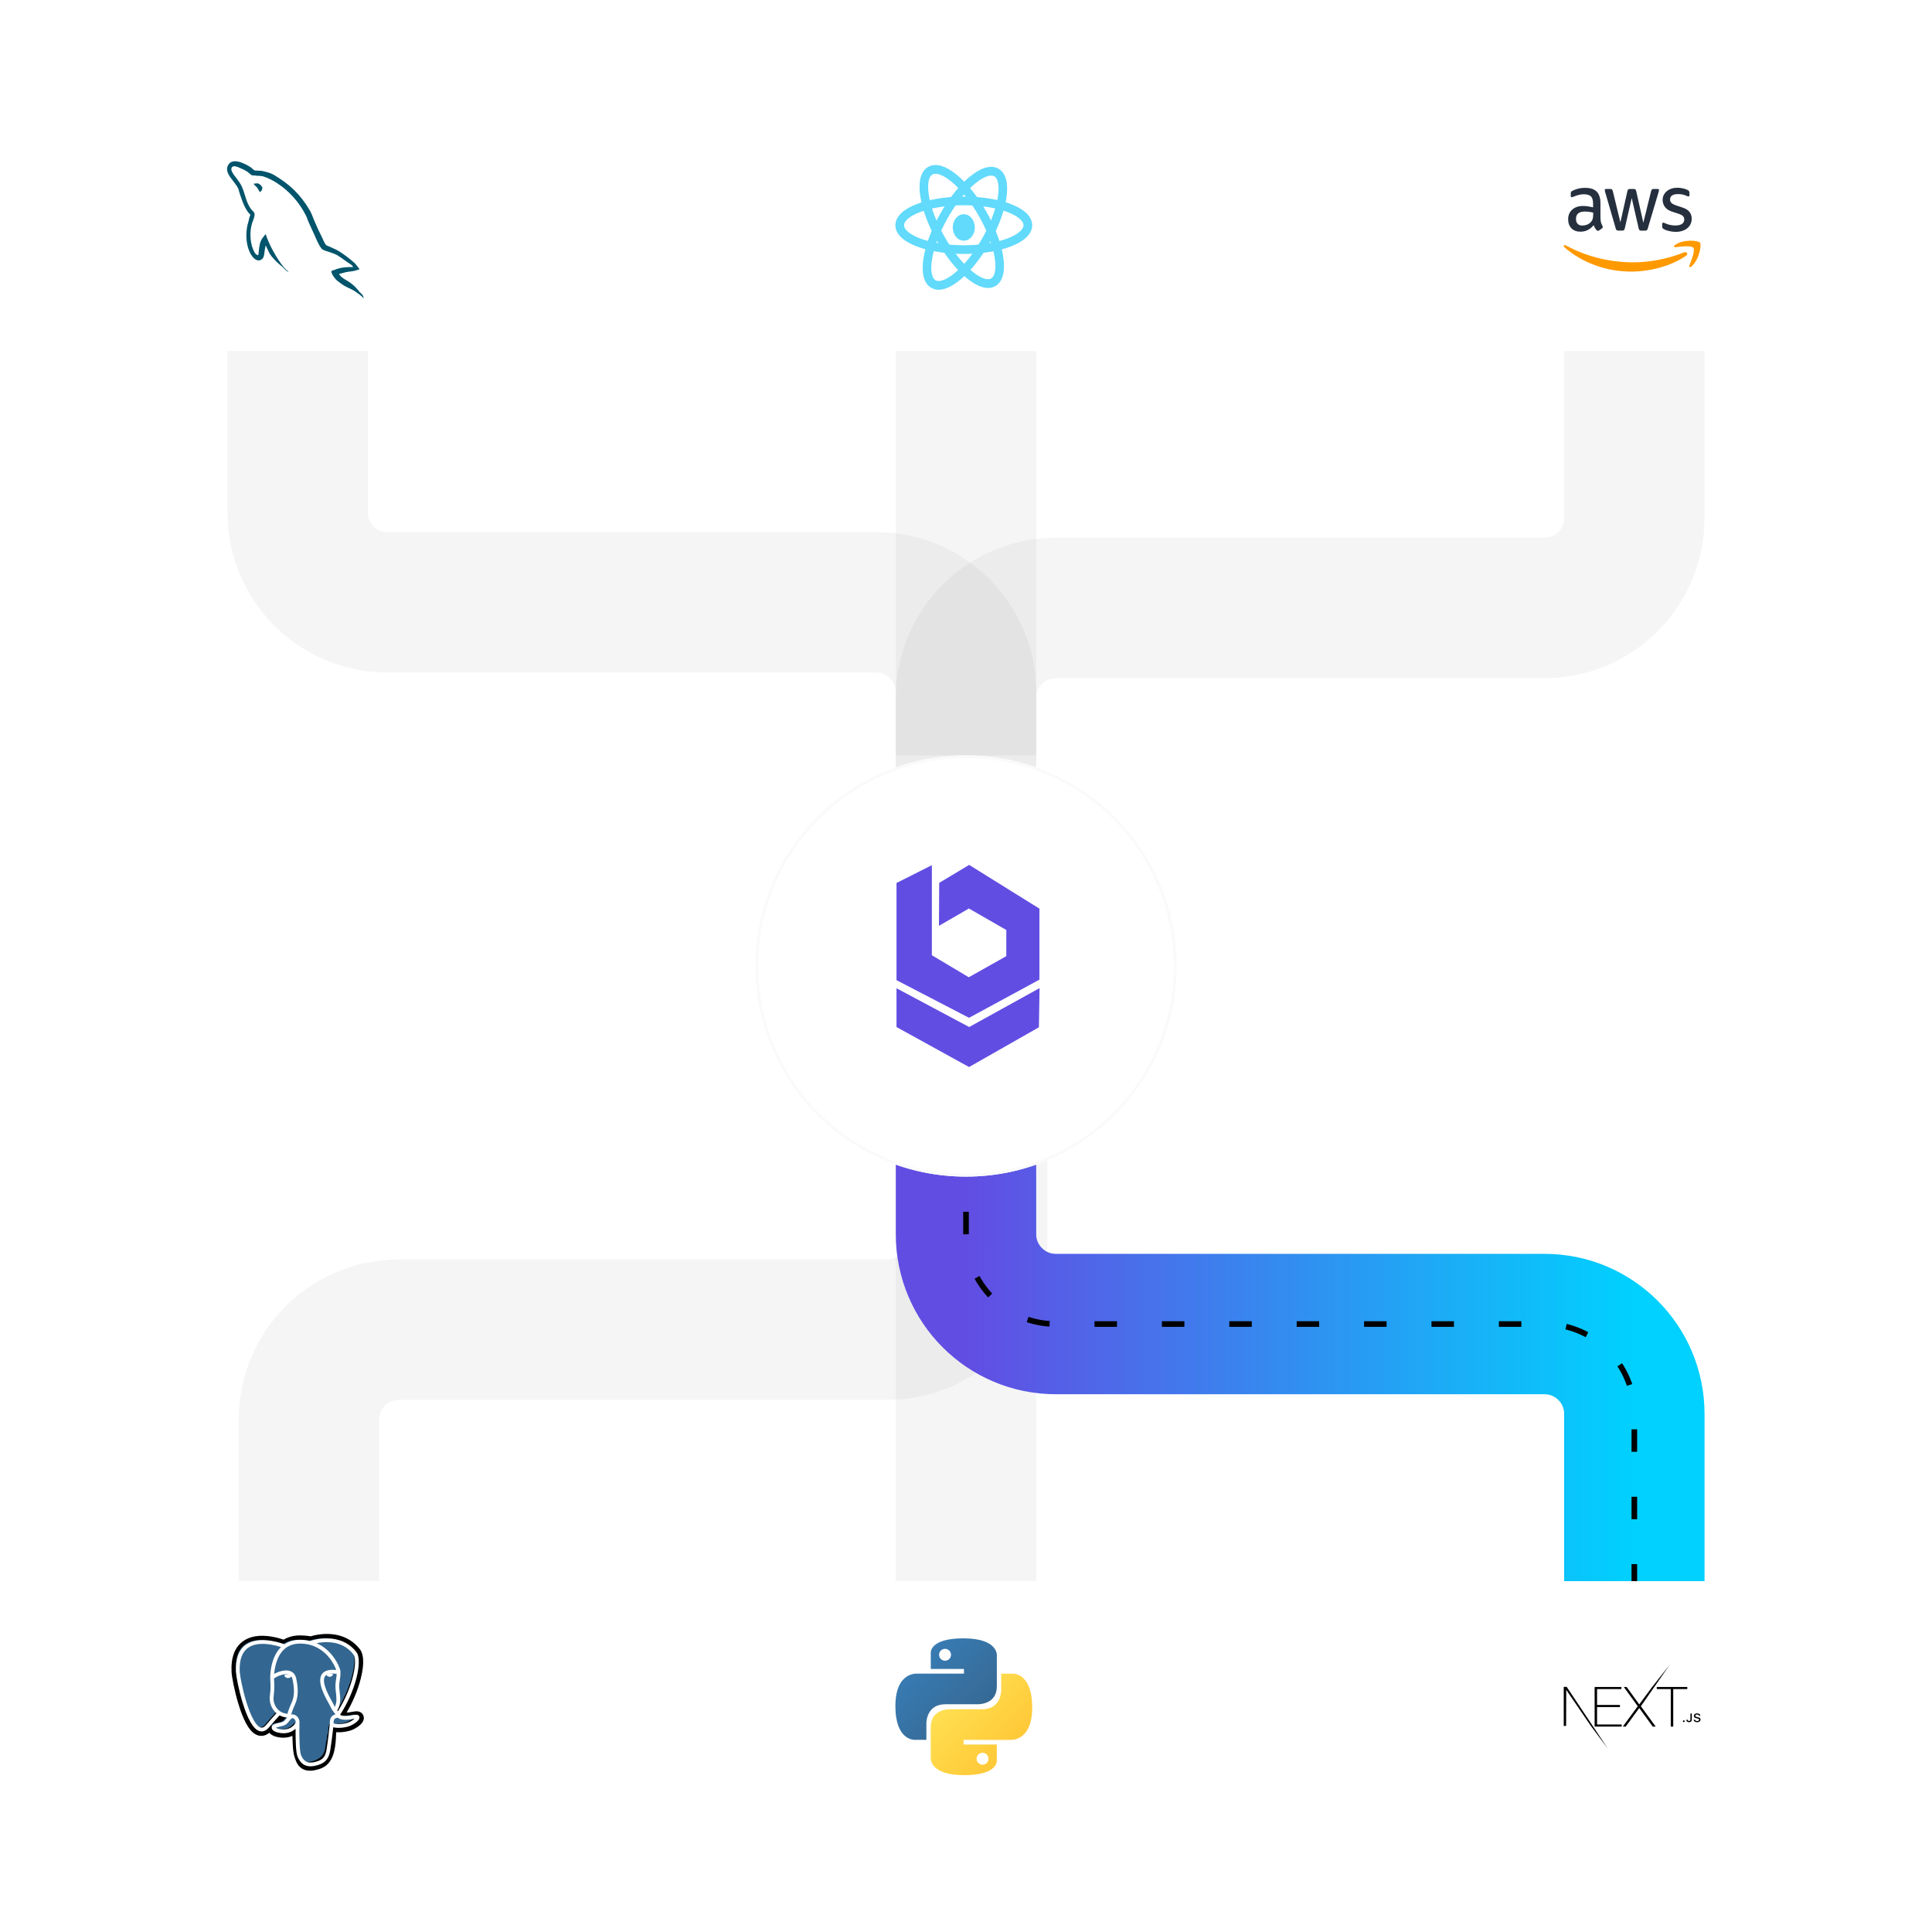<svg width="688" height="688" viewBox="0 0 688 688" fill="none" xmlns="http://www.w3.org/2000/svg">
<path d="M110 565V505.5C110 487.827 124.327 473.5 142 473.5H316C333.673 473.5 348 459.173 348 441.5V382" stroke="#808080" stroke-opacity="0.08" stroke-width="50"/>
<path d="M344 308V246.5C344 228.827 329.673 214.5 312 214.5H138C120.327 214.5 106 200.173 106 182.5V121" stroke="#808080" stroke-opacity="0.08" stroke-width="50"/>
<g filter="url(#filter0_d_20_6860)">
<rect x="62" y="37" width="88" height="88" rx="12" fill="white" shape-rendering="crispEdges"/>
<path d="M125.728 95.106C123.078 95.038 121.023 95.308 119.301 96.051C118.803 96.253 118.008 96.254 117.942 96.895C118.207 97.165 118.24 97.604 118.472 97.975C118.87 98.65 119.565 99.561 120.195 100.034C120.891 100.574 121.587 101.114 122.315 101.586C123.608 102.396 125.066 102.869 126.325 103.679C127.054 104.151 127.782 104.759 128.511 105.265C128.876 105.535 129.107 105.974 129.571 106.143V106.042C129.339 105.738 129.273 105.299 129.041 104.962C128.71 104.624 128.379 104.32 128.047 103.983C127.086 102.667 125.894 101.519 124.602 100.574C123.541 99.831 121.222 98.819 120.791 97.57C120.791 97.57 120.758 97.536 120.725 97.502C121.454 97.435 122.315 97.165 123.011 96.962C124.138 96.658 125.165 96.726 126.325 96.422C126.854 96.287 127.385 96.118 127.915 95.95V95.646C127.319 95.038 126.888 94.228 126.258 93.655C124.569 92.169 122.713 90.718 120.791 89.503C119.764 88.828 118.439 88.389 117.346 87.815C116.948 87.613 116.285 87.512 116.054 87.174C115.457 86.432 115.126 85.453 114.695 84.575C113.734 82.719 112.806 80.66 111.978 78.702C111.382 77.386 111.018 76.07 110.289 74.855C106.876 69.117 103.165 65.64 97.467 62.231C96.241 61.522 94.783 61.218 93.226 60.847C92.398 60.813 91.569 60.746 90.741 60.712C90.211 60.476 89.68 59.835 89.217 59.531C87.328 58.316 82.458 55.683 81.066 59.16C80.171 61.354 82.392 63.514 83.153 64.628C83.717 65.404 84.446 66.281 84.843 67.159C85.075 67.733 85.141 68.341 85.373 68.948C85.904 70.433 86.4 72.087 87.096 73.471C87.461 74.18 87.858 74.922 88.322 75.563C88.587 75.934 89.051 76.103 89.15 76.711C88.687 77.386 88.653 78.399 88.388 79.242C87.195 83.056 87.66 87.782 89.349 90.583C89.879 91.427 91.138 93.284 92.828 92.574C94.319 91.967 93.988 90.043 94.418 88.356C94.518 87.95 94.452 87.68 94.65 87.41V87.478C95.114 88.423 95.578 89.334 96.009 90.279C97.036 91.933 98.825 93.655 100.316 94.802C101.111 95.41 101.741 96.456 102.735 96.827V96.726H102.668C102.469 96.422 102.171 96.287 101.906 96.051C101.31 95.444 100.647 94.701 100.183 94.026C98.792 92.135 97.566 90.043 96.472 87.883C95.942 86.837 95.478 85.689 95.048 84.643C94.849 84.237 94.849 83.63 94.518 83.428C94.021 84.17 93.292 84.811 92.927 85.723C92.298 87.174 92.232 88.963 92 90.819C91.867 90.853 91.933 90.819 91.867 90.887C90.807 90.617 90.443 89.503 90.045 88.558C89.051 86.162 88.885 82.314 89.747 79.546C89.979 78.837 90.973 76.61 90.575 75.935C90.376 75.293 89.713 74.922 89.349 74.416C88.918 73.774 88.454 72.965 88.156 72.256C87.361 70.365 86.963 68.273 86.102 66.383C85.705 65.505 85.009 64.594 84.446 63.784C83.816 62.873 83.12 62.231 82.623 61.151C82.458 60.78 82.226 60.172 82.491 59.767C82.557 59.497 82.689 59.396 82.955 59.329C83.385 58.957 84.612 59.43 85.042 59.632C86.268 60.138 87.295 60.611 88.322 61.32C88.786 61.657 89.283 62.299 89.879 62.468H90.575C91.635 62.704 92.828 62.535 93.822 62.839C95.578 63.412 97.168 64.256 98.593 65.168C102.933 67.969 106.511 71.952 108.93 76.711C109.328 77.487 109.493 78.196 109.858 79.006C110.554 80.66 111.415 82.347 112.111 83.968C112.806 85.554 113.469 87.174 114.463 88.49C114.96 89.199 116.948 89.57 117.843 89.942C118.505 90.246 119.532 90.516 120.129 90.887C121.255 91.595 122.382 92.406 123.442 93.182C123.972 93.587 125.628 94.431 125.728 95.106Z" fill="#00546B"/>
<path d="M91.896 65.286C91.228 65.286 90.757 65.352 90.286 65.45V65.515H90.364C90.679 66.039 91.228 66.399 91.621 66.857C91.936 67.381 92.21 67.905 92.525 68.429C92.564 68.396 92.603 68.363 92.603 68.363C93.154 68.035 93.429 67.512 93.429 66.726C93.193 66.497 93.153 66.268 92.957 66.039C92.722 65.711 92.21 65.548 91.896 65.286Z" fill="#00546B"/>
</g>
<g filter="url(#filter1_d_20_6860)">
<rect x="300" y="37" width="88" height="88" rx="12" fill="white" shape-rendering="crispEdges"/>
<path d="M343.214 85.714C345.384 85.714 347.143 83.604 347.143 81C347.143 78.396 345.384 76.286 343.214 76.286C341.045 76.286 339.286 78.396 339.286 81C339.286 83.604 341.045 85.714 343.214 85.714Z" fill="#61DAFB"/>
<path fill-rule="evenodd" clip-rule="evenodd" d="M323.222 77.987C322.257 78.854 321.94 79.609 321.94 80.214C321.94 80.819 322.257 81.575 323.222 82.441C324.185 83.307 325.666 84.157 327.628 84.903C331.542 86.39 337.052 87.342 343.214 87.342C349.377 87.342 354.887 86.39 358.8 84.903C360.762 84.157 362.243 83.307 363.207 82.441C364.171 81.575 364.488 80.819 364.488 80.214C364.488 79.609 364.171 78.854 363.207 77.987C362.243 77.121 360.762 76.271 358.8 75.525C354.887 74.038 349.377 73.086 343.214 73.086C337.052 73.086 331.542 74.038 327.628 75.525C325.666 76.271 324.185 77.121 323.222 77.987ZM326.534 72.64C330.878 70.989 336.776 70 343.214 70C349.652 70 355.55 70.989 359.895 72.64C362.061 73.464 363.921 74.482 365.267 75.691C366.612 76.899 367.571 78.425 367.571 80.214C367.571 82.004 366.612 83.529 365.267 84.738C363.921 85.947 362.061 86.965 359.895 87.788C355.55 89.439 349.652 90.429 343.214 90.429C336.776 90.429 330.878 89.439 326.534 87.788C324.367 86.965 322.507 85.947 321.162 84.738C319.817 83.529 318.857 82.004 318.857 80.214C318.857 78.425 319.817 76.899 321.162 75.691C322.507 74.482 324.367 73.464 326.534 72.64Z" fill="#61DAFB"/>
<path fill-rule="evenodd" clip-rule="evenodd" d="M334.569 62.139C333.348 61.74 332.536 61.846 332.007 62.156C331.479 62.467 330.983 63.131 330.712 64.407C330.44 65.684 330.437 67.402 330.761 69.486C331.407 73.641 333.301 78.914 336.338 84.272C339.375 89.63 342.911 93.938 346.121 96.586C347.731 97.913 349.194 98.769 350.415 99.168C351.636 99.567 352.448 99.461 352.976 99.15C353.505 98.84 354.001 98.176 354.272 96.9C354.544 95.623 354.547 93.904 354.223 91.821C353.577 87.666 351.683 82.393 348.646 77.034C345.609 71.676 342.073 67.369 338.862 64.721C337.253 63.394 335.79 62.537 334.569 62.139ZM340.792 62.303C344.36 65.245 348.122 69.874 351.297 75.476C354.471 81.077 356.527 86.71 357.244 91.328C357.603 93.632 357.641 95.767 357.262 97.551C356.882 99.335 356.04 100.939 354.503 101.843C352.966 102.747 351.181 102.688 349.474 102.131C347.767 101.574 345.971 100.472 344.192 99.004C340.624 96.062 336.862 91.432 333.687 85.831C330.512 80.23 328.457 74.597 327.739 69.978C327.381 67.675 327.342 65.54 327.722 63.756C328.102 61.971 328.944 60.367 330.481 59.464C332.018 58.56 333.803 58.619 335.51 59.176C337.217 59.733 339.013 60.835 340.792 62.303Z" fill="#61DAFB"/>
<path fill-rule="evenodd" clip-rule="evenodd" d="M355.393 65.052C355.122 63.775 354.626 63.111 354.098 62.801C353.569 62.49 352.757 62.384 351.536 62.783C350.315 63.182 348.852 64.038 347.243 65.365C344.032 68.013 340.496 72.321 337.459 77.679C334.422 83.037 332.528 88.31 331.882 92.466C331.558 94.549 331.561 96.267 331.833 97.544C332.104 98.82 332.6 99.484 333.129 99.795C333.657 100.106 334.469 100.211 335.69 99.812C336.911 99.414 338.374 98.557 339.984 97.23C343.194 94.582 346.73 90.275 349.767 84.917C352.804 79.558 354.698 74.285 355.344 70.13C355.668 68.047 355.665 66.328 355.393 65.052ZM358.366 70.623C357.648 75.241 355.593 80.874 352.418 86.476C349.243 92.077 345.481 96.706 341.913 99.649C340.134 101.116 338.338 102.218 336.631 102.775C334.924 103.332 333.139 103.391 331.602 102.488C330.065 101.584 329.223 99.98 328.843 98.195C328.464 96.411 328.502 94.276 328.86 91.973C329.578 87.354 331.634 81.721 334.808 76.12C337.983 70.519 341.745 65.889 345.313 62.947C347.092 61.479 348.888 60.377 350.595 59.82C352.302 59.263 354.087 59.204 355.624 60.108C357.161 61.012 358.003 62.616 358.383 64.4C358.763 66.184 358.724 68.319 358.366 70.623Z" fill="#61DAFB"/>
</g>
<g filter="url(#filter2_d_20_6860)">
<rect x="538" y="37" width="88" height="88" rx="12" fill="white" shape-rendering="crispEdges"/>
<path d="M569.963 77.774C569.963 78.392 570.027 78.894 570.138 79.261C570.266 79.629 570.426 80.03 570.649 80.465C570.729 80.599 570.761 80.733 570.761 80.85C570.761 81.017 570.665 81.184 570.458 81.351L569.452 82.053C569.309 82.153 569.165 82.204 569.038 82.204C568.878 82.204 568.719 82.12 568.559 81.97C568.336 81.719 568.144 81.451 567.985 81.184C567.825 80.9 567.666 80.582 567.49 80.198C566.246 81.736 564.682 82.505 562.8 82.505C561.46 82.505 560.391 82.103 559.609 81.301C558.827 80.499 558.429 79.429 558.429 78.091C558.429 76.67 558.907 75.517 559.88 74.647C560.853 73.778 562.146 73.344 563.789 73.344C564.331 73.344 564.89 73.394 565.48 73.477C566.07 73.561 566.677 73.695 567.315 73.845V72.625C567.315 71.354 567.059 70.468 566.565 69.95C566.054 69.432 565.193 69.181 563.964 69.181C563.406 69.181 562.832 69.248 562.241 69.398C561.651 69.549 561.077 69.733 560.518 69.967C560.263 70.084 560.072 70.15 559.96 70.184C559.848 70.217 559.769 70.234 559.705 70.234C559.481 70.234 559.37 70.067 559.37 69.716V68.897C559.37 68.629 559.402 68.429 559.481 68.312C559.561 68.195 559.705 68.078 559.928 67.96C560.487 67.66 561.157 67.409 561.938 67.208C562.72 66.991 563.55 66.891 564.427 66.891C566.326 66.891 567.714 67.342 568.607 68.245C569.484 69.147 569.931 70.518 569.931 72.357V77.774H569.963ZM563.486 80.315C564.012 80.315 564.555 80.214 565.129 80.014C565.703 79.813 566.214 79.445 566.645 78.944C566.9 78.626 567.091 78.275 567.187 77.874C567.283 77.473 567.347 76.988 567.347 76.419V75.717C566.884 75.6 566.389 75.5 565.879 75.433C565.368 75.366 564.874 75.333 564.379 75.333C563.31 75.333 562.529 75.55 562.002 76.001C561.476 76.453 561.22 77.088 561.22 77.924C561.22 78.71 561.412 79.295 561.811 79.696C562.194 80.114 562.752 80.315 563.486 80.315ZM576.297 82.12C576.009 82.12 575.818 82.07 575.69 81.953C575.563 81.853 575.451 81.618 575.355 81.301L571.606 68.378C571.51 68.044 571.463 67.827 571.463 67.71C571.463 67.442 571.59 67.292 571.845 67.292H573.409C573.712 67.292 573.919 67.342 574.031 67.459C574.159 67.559 574.254 67.793 574.35 68.111L577.03 79.178L579.519 68.111C579.599 67.777 579.695 67.559 579.822 67.459C579.95 67.359 580.173 67.292 580.46 67.292H581.737C582.04 67.292 582.247 67.342 582.375 67.459C582.502 67.559 582.614 67.793 582.678 68.111L585.199 79.312L587.959 68.111C588.054 67.777 588.166 67.559 588.278 67.459C588.405 67.359 588.613 67.292 588.9 67.292H590.384C590.639 67.292 590.782 67.425 590.782 67.71C590.782 67.793 590.766 67.877 590.75 67.977C590.735 68.078 590.703 68.211 590.639 68.395L586.794 81.318C586.698 81.652 586.587 81.869 586.459 81.97C586.331 82.07 586.124 82.137 585.853 82.137H584.481C584.178 82.137 583.97 82.087 583.843 81.97C583.715 81.853 583.603 81.635 583.539 81.301L581.067 70.518L578.61 81.284C578.53 81.618 578.434 81.836 578.307 81.953C578.179 82.07 577.956 82.12 577.669 82.12H576.297ZM596.797 82.571C595.967 82.571 595.138 82.471 594.34 82.27C593.542 82.07 592.92 81.853 592.505 81.602C592.25 81.451 592.075 81.284 592.011 81.134C591.947 80.983 591.915 80.816 591.915 80.666V79.813C591.915 79.462 592.043 79.295 592.282 79.295C592.378 79.295 592.473 79.312 592.569 79.345C592.665 79.378 592.809 79.445 592.968 79.512C593.51 79.763 594.101 79.963 594.723 80.097C595.361 80.231 595.983 80.298 596.621 80.298C597.626 80.298 598.408 80.114 598.951 79.746C599.493 79.378 599.78 78.844 599.78 78.158C599.78 77.69 599.637 77.305 599.349 76.988C599.062 76.67 598.52 76.386 597.738 76.118L595.425 75.366C594.26 74.982 593.399 74.413 592.872 73.661C592.346 72.925 592.075 72.106 592.075 71.237C592.075 70.535 592.218 69.916 592.505 69.382C592.793 68.847 593.175 68.378 593.654 68.011C594.133 67.626 594.675 67.342 595.313 67.141C595.951 66.941 596.621 66.857 597.323 66.857C597.674 66.857 598.041 66.874 598.392 66.924C598.759 66.974 599.094 67.041 599.429 67.108C599.748 67.192 600.051 67.275 600.339 67.375C600.626 67.476 600.849 67.576 601.009 67.676C601.232 67.81 601.392 67.944 601.487 68.094C601.583 68.228 601.631 68.412 601.631 68.646V69.432C601.631 69.783 601.503 69.967 601.264 69.967C601.136 69.967 600.929 69.9 600.658 69.766C599.748 69.331 598.727 69.114 597.595 69.114C596.685 69.114 595.967 69.264 595.473 69.582C594.978 69.9 594.723 70.385 594.723 71.07C594.723 71.538 594.882 71.939 595.202 72.257C595.521 72.575 596.111 72.892 596.956 73.176L599.222 73.929C600.371 74.313 601.2 74.848 601.695 75.533C602.189 76.219 602.429 77.005 602.429 77.874C602.429 78.593 602.285 79.245 602.014 79.813C601.727 80.382 601.344 80.883 600.849 81.284C600.355 81.702 599.764 82.003 599.078 82.22C598.36 82.454 597.611 82.571 596.797 82.571Z" fill="#252F3E"/>
<path fill-rule="evenodd" clip-rule="evenodd" d="M600.474 91.035C595.195 94.745 587.525 96.714 580.931 96.714C571.688 96.714 563.361 93.462 557.071 88.058C556.573 87.63 557.023 87.05 557.616 87.386C564.42 91.142 572.812 93.417 581.492 93.417C587.349 93.417 593.783 92.256 599.704 89.875C600.586 89.493 601.341 90.424 600.474 91.035Z" fill="#FF9900"/>
<path fill-rule="evenodd" clip-rule="evenodd" d="M603.038 88.246C602.336 87.329 598.387 87.805 596.597 88.026C596.061 88.094 595.978 87.618 596.463 87.261C599.608 85.019 604.779 85.665 605.381 86.412C605.983 87.176 605.214 92.425 602.269 94.939C601.817 95.329 601.382 95.126 601.583 94.616C602.252 92.934 603.741 89.147 603.038 88.246Z" fill="#FF9900"/>
</g>
<g filter="url(#filter3_d_20_6860)">
<rect x="62" y="563" width="88" height="88" rx="12" fill="white" shape-rendering="crispEdges"/>
<path d="M129.447 611.038C129.163 610.178 128.421 609.579 127.461 609.435C127.009 609.367 126.49 609.396 125.877 609.523C124.808 609.744 124.014 609.828 123.436 609.845C125.621 606.147 127.397 601.93 128.42 597.961C130.074 591.543 129.19 588.62 128.157 587.297C125.424 583.797 121.436 581.916 116.625 581.859C114.059 581.827 111.806 582.335 110.631 582.7C109.537 582.507 108.36 582.399 107.125 582.379C104.811 582.342 102.766 582.847 101.019 583.886C100.052 583.559 98.499 583.096 96.707 582.802C92.49 582.108 89.092 582.648 86.606 584.408C83.596 586.539 82.201 590.242 82.459 595.413C82.541 597.055 83.457 602.05 84.9 606.788C85.729 609.511 86.613 611.772 87.528 613.509C88.825 615.973 90.213 617.424 91.771 617.945C92.644 618.236 94.231 618.441 95.9 617.047C96.112 617.304 96.394 617.559 96.769 617.796C97.244 618.097 97.826 618.343 98.407 618.488C100.5 619.013 102.461 618.882 104.134 618.146C104.145 618.445 104.152 618.73 104.159 618.976C104.17 619.375 104.181 619.766 104.196 620.132C104.295 622.606 104.463 624.53 104.961 625.876C104.988 625.95 105.025 626.063 105.063 626.183C105.312 626.945 105.727 628.22 106.783 629.219C107.877 630.254 109.2 630.571 110.412 630.571C111.019 630.571 111.599 630.492 112.108 630.382C113.92 629.993 115.979 629.4 117.468 627.274C118.876 625.265 119.561 622.239 119.685 617.47C119.701 617.335 119.716 617.207 119.73 617.084L119.759 616.832L120.091 616.861L120.177 616.867C122.023 616.951 124.28 616.559 125.667 615.913C126.762 615.404 130.273 613.546 129.447 611.038Z" fill="black"/>
<path d="M125.213 610.66C119.803 611.779 119.431 609.943 119.431 609.943C125.143 601.444 127.531 590.657 125.47 588.017C119.849 580.816 110.117 584.221 109.955 584.31L109.903 584.319C108.834 584.097 107.638 583.964 106.293 583.942C103.846 583.902 101.989 584.586 100.58 585.657C100.58 585.657 83.22 578.487 84.027 594.675C84.199 598.119 88.951 620.734 94.618 613.903C96.689 611.405 98.691 609.293 98.691 609.293C99.685 609.956 100.875 610.293 102.122 610.172L102.219 610.09C102.189 610.4 102.203 610.703 102.258 611.062C100.798 612.698 101.227 612.985 98.308 613.587C95.355 614.197 97.09 615.284 98.223 615.568C99.596 615.912 102.773 616.4 104.92 613.387L104.834 613.731C105.406 614.19 105.808 616.719 105.74 619.011C105.673 621.304 105.628 622.877 106.079 624.107C106.53 625.336 106.979 628.102 110.816 627.278C114.021 626.589 115.683 624.804 115.914 621.826C116.078 619.709 116.449 620.022 116.472 618.13L116.77 617.234C117.114 614.364 116.825 613.438 118.8 613.869L119.28 613.911C120.734 613.977 122.636 613.677 123.753 613.156C126.158 612.038 127.584 610.169 125.213 610.66H125.213Z" fill="#336791"/>
<path d="M102.602 596.291C102.12 596.237 101.683 596.287 101.462 596.424C101.338 596.5 101.3 596.589 101.289 596.65C101.262 596.812 101.401 596.991 101.486 597.083C101.728 597.344 102.082 597.523 102.432 597.563C102.483 597.569 102.533 597.571 102.583 597.571C103.167 597.571 103.698 597.201 103.745 596.928C103.803 596.586 103.193 596.359 102.602 596.292V596.291ZM118.569 596.302C118.523 596.034 117.937 595.958 117.381 596.021C116.826 596.084 116.287 596.288 116.332 596.556C116.368 596.765 116.832 597.122 117.38 597.122C117.426 597.122 117.473 597.119 117.52 597.114C117.886 597.073 118.155 596.883 118.283 596.774C118.477 596.608 118.59 596.423 118.569 596.302Z" fill="white"/>
<path d="M127.952 611.317C127.745 610.69 127.077 610.489 125.968 610.718C122.676 611.396 121.497 610.926 121.11 610.641C123.669 606.747 125.774 602.038 126.91 597.646C127.448 595.565 127.745 593.633 127.769 592.057C127.796 590.329 127.502 589.058 126.894 588.282C124.443 585.154 120.846 583.476 116.492 583.43C113.498 583.396 110.969 584.161 110.479 584.376C109.447 584.12 108.321 583.963 107.096 583.942C104.849 583.906 102.906 584.444 101.298 585.539C100.599 585.279 98.794 584.66 96.586 584.305C92.77 583.691 89.737 584.156 87.572 585.688C84.99 587.516 83.797 590.783 84.028 595.399C84.106 596.952 84.992 601.73 86.389 606.305C88.23 612.327 90.23 615.736 92.334 616.438C92.581 616.52 92.865 616.577 93.178 616.577C93.945 616.577 94.887 616.231 95.866 615.055C97.06 613.624 98.296 612.227 99.571 610.867C100.398 611.311 101.307 611.558 102.237 611.583C102.238 611.608 102.241 611.632 102.243 611.656C102.083 611.847 101.926 612.04 101.773 612.236C101.129 613.053 100.995 613.223 98.922 613.649C98.332 613.771 96.766 614.093 96.743 615.19C96.718 616.389 98.594 616.892 98.808 616.945C99.553 617.132 100.271 617.223 100.955 617.223C102.62 617.223 104.085 616.677 105.256 615.619C105.22 619.892 105.398 624.101 105.911 625.384C106.332 626.434 107.359 629 110.605 629C111.081 629 111.605 628.945 112.181 628.821C115.568 628.096 117.039 626.6 117.608 623.304C117.912 621.542 118.435 617.334 118.681 615.077C119.199 615.239 119.867 615.313 120.589 615.313C122.094 615.313 123.831 614.993 124.921 614.488C126.144 613.92 128.353 612.527 127.952 611.317ZM119.887 596.066C119.875 596.733 119.784 597.337 119.686 597.969C119.582 598.648 119.473 599.35 119.446 600.202C119.419 601.031 119.523 601.894 119.623 602.728C119.826 604.412 120.034 606.146 119.229 607.857C119.095 607.62 118.976 607.376 118.872 607.125C118.772 606.882 118.555 606.493 118.254 605.955C117.084 603.858 114.344 598.949 115.746 596.946C116.164 596.349 117.225 595.736 119.887 596.066ZM116.66 584.779C120.561 584.865 123.647 586.323 125.832 589.112C127.508 591.251 125.663 600.986 120.321 609.384C120.267 609.316 120.213 609.248 120.159 609.18L120.091 609.096C121.471 606.818 121.202 604.565 120.961 602.567C120.863 601.747 120.769 600.973 120.793 600.245C120.818 599.474 120.92 598.813 121.018 598.174C121.14 597.386 121.263 596.57 121.229 595.609C121.254 595.509 121.265 595.389 121.251 595.248C121.164 594.326 120.111 591.568 117.964 589.071C116.79 587.706 115.077 586.178 112.739 585.147C113.745 584.939 115.12 584.745 116.66 584.779ZM94.83 614.195C93.751 615.491 93.006 615.242 92.761 615.161C91.164 614.629 89.312 611.258 87.678 605.912C86.265 601.287 85.439 596.636 85.374 595.332C85.168 591.207 86.169 588.333 88.349 586.788C91.897 584.274 97.731 585.779 100.075 586.542C100.042 586.575 100.007 586.606 99.973 586.64C96.126 590.521 96.218 597.152 96.227 597.557C96.227 597.714 96.24 597.935 96.258 598.239C96.324 599.355 96.447 601.43 96.118 603.781C95.812 605.965 96.487 608.103 97.967 609.647C98.119 609.805 98.279 609.955 98.446 610.098C97.787 610.803 96.354 612.362 94.83 614.195ZM98.94 608.715C97.747 607.471 97.205 605.741 97.453 603.967C97.8 601.484 97.672 599.322 97.603 598.16C97.594 597.997 97.585 597.855 97.58 597.742C98.142 597.245 100.746 595.851 102.603 596.276C103.451 596.47 103.967 597.046 104.182 598.038C105.293 603.172 104.329 605.312 103.554 607.031C103.395 607.385 103.244 607.72 103.115 608.067L103.015 608.334C102.763 609.011 102.527 609.641 102.382 610.239C101.113 610.235 99.879 609.694 98.94 608.715V608.715ZM99.135 615.639C98.765 615.547 98.431 615.386 98.236 615.253C98.399 615.176 98.69 615.072 99.194 614.968C101.633 614.466 102.009 614.112 102.832 613.069C103.02 612.83 103.234 612.559 103.53 612.228L103.531 612.228C103.972 611.735 104.173 611.818 104.539 611.97C104.835 612.092 105.124 612.464 105.241 612.872C105.297 613.065 105.359 613.431 105.155 613.716C103.437 616.119 100.933 616.089 99.135 615.639ZM111.899 627.505C108.915 628.143 107.859 626.623 107.163 624.884C106.713 623.762 106.493 618.7 106.649 613.111C106.651 613.036 106.641 612.964 106.62 612.897C106.602 612.763 106.574 612.631 106.537 612.502C106.304 611.688 105.736 611.008 105.055 610.726C104.784 610.614 104.288 610.409 103.691 610.561C103.818 610.037 104.039 609.445 104.278 608.805L104.378 608.535C104.491 608.232 104.633 607.917 104.783 607.584C105.594 605.785 106.704 603.32 105.499 597.753C105.048 595.668 103.541 594.65 101.256 594.886C99.886 595.028 98.633 595.58 98.008 595.897C97.874 595.965 97.751 596.03 97.636 596.094C97.81 593.994 98.469 590.067 100.935 587.583C102.487 586.019 104.555 585.247 107.073 585.289C112.036 585.37 115.219 587.914 117.015 590.035C118.563 591.862 119.401 593.702 119.735 594.695C117.22 594.439 115.509 594.935 114.642 596.174C112.756 598.868 115.674 604.097 117.077 606.61C117.334 607.071 117.556 607.469 117.626 607.638C118.083 608.744 118.674 609.483 119.106 610.022C119.239 610.187 119.367 610.347 119.465 610.487C118.703 610.706 117.334 611.213 117.459 613.747C117.359 615.019 116.643 620.972 116.28 623.075C115.8 625.853 114.777 626.888 111.899 627.505V627.505ZM124.353 613.267C123.574 613.628 122.27 613.899 121.032 613.957C119.664 614.021 118.968 613.804 118.804 613.671C118.727 612.092 119.315 611.927 119.938 611.752C120.036 611.725 120.131 611.698 120.224 611.666C120.281 611.712 120.344 611.758 120.412 611.804C121.512 612.529 123.473 612.607 126.241 612.036L126.271 612.03C125.898 612.379 125.259 612.847 124.353 613.267Z" fill="white"/>
</g>
<g filter="url(#filter4_d_20_6860)">
<rect x="300" y="563" width="88" height="88" rx="12" fill="white" shape-rendering="crispEdges"/>
<path d="M343.051 583.429C330.678 583.429 331.45 588.782 331.45 588.782L331.464 594.329H343.271V595.994H326.775C326.775 595.994 318.857 595.098 318.857 607.555C318.857 620.011 325.768 619.569 325.768 619.569H329.892V613.789C329.892 613.789 329.669 606.894 336.692 606.894H348.403C348.403 606.894 354.982 607 354.982 600.549V589.883C354.982 589.883 355.981 583.429 343.051 583.429ZM336.54 587.159C336.819 587.158 337.096 587.213 337.353 587.319C337.611 587.426 337.846 587.582 338.043 587.779C338.24 587.976 338.397 588.209 338.503 588.467C338.61 588.724 338.665 589 338.664 589.278C338.665 589.556 338.61 589.832 338.503 590.089C338.397 590.347 338.24 590.58 338.043 590.777C337.846 590.974 337.611 591.13 337.353 591.236C337.096 591.343 336.819 591.398 336.54 591.397C336.261 591.398 335.985 591.343 335.727 591.236C335.469 591.13 335.235 590.974 335.038 590.777C334.84 590.58 334.684 590.347 334.577 590.089C334.471 589.832 334.416 589.556 334.416 589.278C334.416 589 334.471 588.724 334.577 588.467C334.684 588.209 334.84 587.976 335.038 587.779C335.235 587.582 335.469 587.426 335.727 587.319C335.985 587.213 336.261 587.158 336.54 587.159Z" fill="url(#paint0_linear_20_6860)"/>
<path d="M343.378 632.143C355.751 632.143 354.978 626.789 354.978 626.789L354.965 621.243H343.157V619.578H359.654C359.654 619.578 367.571 620.473 367.571 608.017C367.571 595.56 360.661 596.002 360.661 596.002H356.537V601.782C356.537 601.782 356.759 608.677 349.737 608.677H338.026C338.026 608.677 331.446 608.571 331.446 615.022V625.688C331.446 625.688 330.447 632.143 343.378 632.143H343.378ZM349.888 628.413C349.609 628.414 349.333 628.359 349.075 628.252C348.817 628.146 348.583 627.99 348.386 627.793C348.189 627.596 348.032 627.362 347.925 627.105C347.819 626.848 347.764 626.572 347.764 626.294C347.764 626.015 347.819 625.74 347.925 625.482C348.032 625.225 348.189 624.991 348.386 624.795C348.583 624.598 348.817 624.442 349.075 624.335C349.333 624.229 349.609 624.174 349.888 624.174C350.167 624.174 350.444 624.229 350.702 624.335C350.959 624.442 351.194 624.598 351.391 624.795C351.588 624.991 351.745 625.225 351.851 625.482C351.958 625.74 352.013 626.015 352.013 626.294C352.013 626.572 351.958 626.848 351.851 627.105C351.745 627.362 351.588 627.596 351.391 627.793C351.194 627.99 350.959 628.146 350.702 628.252C350.444 628.359 350.167 628.413 349.888 628.413V628.413Z" fill="url(#paint1_linear_20_6860)"/>
</g>
<path d="M344 269V125" stroke="#808080" stroke-opacity="0.08" stroke-width="50"/>
<path d="M344 419V563" stroke="#808080" stroke-opacity="0.08" stroke-width="50"/>
<path d="M344 308V248.5C344 230.827 358.327 216.5 376 216.5H550C567.673 216.5 582 202.173 582 184.5V125" stroke="#808080" stroke-opacity="0.08" stroke-width="50"/>
<path d="M582 565V503.5C582 485.827 567.673 471.5 550 471.5H376C358.327 471.5 344 457.173 344 439.5V378" stroke="url(#paint2_linear_20_6860)" stroke-width="50"/>
<path d="M582 565V503.5C582 485.827 567.673 471.5 550 471.5H376C358.327 471.5 344 457.173 344 439.5V378" stroke="black" stroke-width="2" stroke-dasharray="8 16"/>
<g filter="url(#filter5_d_20_6860)">
<circle cx="344" cy="344" r="75" fill="white"/>
<circle cx="344" cy="344" r="74.5" stroke="#FAFAFA"/>
</g>
<path d="M345.125 380L319.25 365.735V351.92L345.125 365.735L370.19 351.875L369.965 365.825L345.125 379.955V380Z" fill="#624DE3"/>
<path d="M345.125 308L334.46 314.39L334.37 329.69L345.035 323.525L358.355 331.175V340.49L344.99 348.005L331.85 340.175V331.13V315.92V308.09L319.25 314.435V349.04L345.08 362.45L370.145 348.86V323.57L345.125 308Z" fill="#624DE3"/>
<g filter="url(#filter6_d_20_6860)">
<rect x="538" y="563" width="88" height="88" rx="12" fill="white" shape-rendering="crispEdges"/>
<path d="M567.857 600.742H577.394V601.493H568.731V607.147H576.877V607.898H568.731V614.106H577.493V614.857H567.857V600.742ZM578.248 600.742H579.261L583.751 606.95L588.341 600.742L594.583 592.857L584.327 607.602L589.612 614.857H588.559L583.751 608.254L578.923 614.857H577.89L583.215 607.602L578.248 600.742ZM589.99 601.493V600.742H600.857V601.493H595.851V614.857H594.976V601.493H589.99Z" fill="black"/>
<path d="M556.857 600.714H557.92L572.571 622.714L566.517 614.61L557.746 601.765L557.707 614.61H556.857V600.714Z" fill="black"/>
<path d="M599.611 613.248C599.8 613.248 599.937 613.113 599.937 612.939C599.937 612.764 599.8 612.629 599.611 612.629C599.425 612.629 599.286 612.764 599.286 612.939C599.286 613.113 599.425 613.248 599.611 613.248ZM600.507 612.434C600.507 612.949 600.903 613.286 601.481 613.286C602.097 613.286 602.47 612.939 602.47 612.336V610.216H601.973V612.334C601.973 612.669 601.794 612.847 601.477 612.847C601.193 612.847 601.001 612.681 600.994 612.434H600.507ZM603.119 612.407C603.154 612.943 603.631 613.286 604.34 613.286C605.097 613.286 605.571 612.926 605.571 612.353C605.571 611.902 605.301 611.653 604.645 611.51L604.293 611.429C603.876 611.337 603.708 611.215 603.708 611.001C603.708 610.731 603.97 610.554 604.362 610.554C604.734 610.554 604.991 610.727 605.037 611.003H605.52C605.492 610.498 605.018 610.143 604.368 610.143C603.67 610.143 603.205 610.498 603.205 611.032C603.205 611.472 603.469 611.734 604.047 611.861L604.459 611.954C604.882 612.048 605.068 612.185 605.068 612.413C605.068 612.679 604.776 612.872 604.377 612.872C603.95 612.872 603.653 612.692 603.611 612.407H603.119Z" fill="black"/>
</g>
<defs>
<filter id="filter0_d_20_6860" x="36.857" y="11.857" width="138.286" height="138.286" filterUnits="userSpaceOnUse" color-interpolation-filters="sRGB">
<feFlood flood-opacity="0" result="BackgroundImageFix"/>
<feColorMatrix in="SourceAlpha" type="matrix" values="0 0 0 0 0 0 0 0 0 0 0 0 0 0 0 0 0 0 127 0" result="hardAlpha"/>
<feOffset/>
<feGaussianBlur stdDeviation="12.571"/>
<feComposite in2="hardAlpha" operator="out"/>
<feColorMatrix type="matrix" values="0 0 0 0 0.655 0 0 0 0 0.655 0 0 0 0 0.655 0 0 0 0.16 0"/>
<feBlend mode="normal" in2="BackgroundImageFix" result="effect1_dropShadow_20_6860"/>
<feBlend mode="normal" in="SourceGraphic" in2="effect1_dropShadow_20_6860" result="shape"/>
</filter>
<filter id="filter1_d_20_6860" x="274.857" y="11.857" width="138.286" height="138.286" filterUnits="userSpaceOnUse" color-interpolation-filters="sRGB">
<feFlood flood-opacity="0" result="BackgroundImageFix"/>
<feColorMatrix in="SourceAlpha" type="matrix" values="0 0 0 0 0 0 0 0 0 0 0 0 0 0 0 0 0 0 127 0" result="hardAlpha"/>
<feOffset/>
<feGaussianBlur stdDeviation="12.571"/>
<feComposite in2="hardAlpha" operator="out"/>
<feColorMatrix type="matrix" values="0 0 0 0 0.655 0 0 0 0 0.655 0 0 0 0 0.655 0 0 0 0.16 0"/>
<feBlend mode="normal" in2="BackgroundImageFix" result="effect1_dropShadow_20_6860"/>
<feBlend mode="normal" in="SourceGraphic" in2="effect1_dropShadow_20_6860" result="shape"/>
</filter>
<filter id="filter2_d_20_6860" x="512.857" y="11.857" width="138.286" height="138.286" filterUnits="userSpaceOnUse" color-interpolation-filters="sRGB">
<feFlood flood-opacity="0" result="BackgroundImageFix"/>
<feColorMatrix in="SourceAlpha" type="matrix" values="0 0 0 0 0 0 0 0 0 0 0 0 0 0 0 0 0 0 127 0" result="hardAlpha"/>
<feOffset/>
<feGaussianBlur stdDeviation="12.571"/>
<feComposite in2="hardAlpha" operator="out"/>
<feColorMatrix type="matrix" values="0 0 0 0 0.655 0 0 0 0 0.655 0 0 0 0 0.655 0 0 0 0.16 0"/>
<feBlend mode="normal" in2="BackgroundImageFix" result="effect1_dropShadow_20_6860"/>
<feBlend mode="normal" in="SourceGraphic" in2="effect1_dropShadow_20_6860" result="shape"/>
</filter>
<filter id="filter3_d_20_6860" x="36.857" y="537.857" width="138.286" height="138.286" filterUnits="userSpaceOnUse" color-interpolation-filters="sRGB">
<feFlood flood-opacity="0" result="BackgroundImageFix"/>
<feColorMatrix in="SourceAlpha" type="matrix" values="0 0 0 0 0 0 0 0 0 0 0 0 0 0 0 0 0 0 127 0" result="hardAlpha"/>
<feOffset/>
<feGaussianBlur stdDeviation="12.571"/>
<feComposite in2="hardAlpha" operator="out"/>
<feColorMatrix type="matrix" values="0 0 0 0 0.655 0 0 0 0 0.655 0 0 0 0 0.655 0 0 0 0.16 0"/>
<feBlend mode="normal" in2="BackgroundImageFix" result="effect1_dropShadow_20_6860"/>
<feBlend mode="normal" in="SourceGraphic" in2="effect1_dropShadow_20_6860" result="shape"/>
</filter>
<filter id="filter4_d_20_6860" x="274.857" y="537.857" width="138.286" height="138.286" filterUnits="userSpaceOnUse" color-interpolation-filters="sRGB">
<feFlood flood-opacity="0" result="BackgroundImageFix"/>
<feColorMatrix in="SourceAlpha" type="matrix" values="0 0 0 0 0 0 0 0 0 0 0 0 0 0 0 0 0 0 127 0" result="hardAlpha"/>
<feOffset/>
<feGaussianBlur stdDeviation="12.571"/>
<feComposite in2="hardAlpha" operator="out"/>
<feColorMatrix type="matrix" values="0 0 0 0 0.655 0 0 0 0 0.655 0 0 0 0 0.655 0 0 0 0.16 0"/>
<feBlend mode="normal" in2="BackgroundImageFix" result="effect1_dropShadow_20_6860"/>
<feBlend mode="normal" in="SourceGraphic" in2="effect1_dropShadow_20_6860" result="shape"/>
</filter>
<filter id="filter5_d_20_6860" x="253" y="253" width="182" height="182" filterUnits="userSpaceOnUse" color-interpolation-filters="sRGB">
<feFlood flood-opacity="0" result="BackgroundImageFix"/>
<feColorMatrix in="SourceAlpha" type="matrix" values="0 0 0 0 0 0 0 0 0 0 0 0 0 0 0 0 0 0 127 0" result="hardAlpha"/>
<feOffset/>
<feGaussianBlur stdDeviation="8"/>
<feComposite in2="hardAlpha" operator="out"/>
<feColorMatrix type="matrix" values="0 0 0 0 0.655 0 0 0 0 0.655 0 0 0 0 0.655 0 0 0 0.16 0"/>
<feBlend mode="normal" in2="BackgroundImageFix" result="effect1_dropShadow_20_6860"/>
<feBlend mode="normal" in="SourceGraphic" in2="effect1_dropShadow_20_6860" result="shape"/>
</filter>
<filter id="filter6_d_20_6860" x="512.857" y="537.857" width="138.286" height="138.286" filterUnits="userSpaceOnUse" color-interpolation-filters="sRGB">
<feFlood flood-opacity="0" result="BackgroundImageFix"/>
<feColorMatrix in="SourceAlpha" type="matrix" values="0 0 0 0 0 0 0 0 0 0 0 0 0 0 0 0 0 0 127 0" result="hardAlpha"/>
<feOffset/>
<feGaussianBlur stdDeviation="12.571"/>
<feComposite in2="hardAlpha" operator="out"/>
<feColorMatrix type="matrix" values="0 0 0 0 0.655 0 0 0 0 0.655 0 0 0 0 0.655 0 0 0 0.16 0"/>
<feBlend mode="normal" in2="BackgroundImageFix" result="effect1_dropShadow_20_6860"/>
<feBlend mode="normal" in="SourceGraphic" in2="effect1_dropShadow_20_6860" result="shape"/>
</filter>
<linearGradient id="paint0_linear_20_6860" x1="323.541" y1="587.78" x2="347.641" y2="611.693" gradientUnits="userSpaceOnUse">
<stop stop-color="#387EB8"/>
<stop offset="1" stop-color="#366994"/>
</linearGradient>
<linearGradient id="paint1_linear_20_6860" x1="338.342" y1="603.438" x2="364.225" y2="627.961" gradientUnits="userSpaceOnUse">
<stop stop-color="#FFE052"/>
<stop offset="1" stop-color="#FFC331"/>
</linearGradient>
<linearGradient id="paint2_linear_20_6860" x1="344" y1="471.5" x2="582" y2="471.5" gradientUnits="userSpaceOnUse">
<stop stop-color="#624DE3"/>
<stop offset="1" stop-color="#00D1FE"/>
</linearGradient>
</defs>
</svg>
